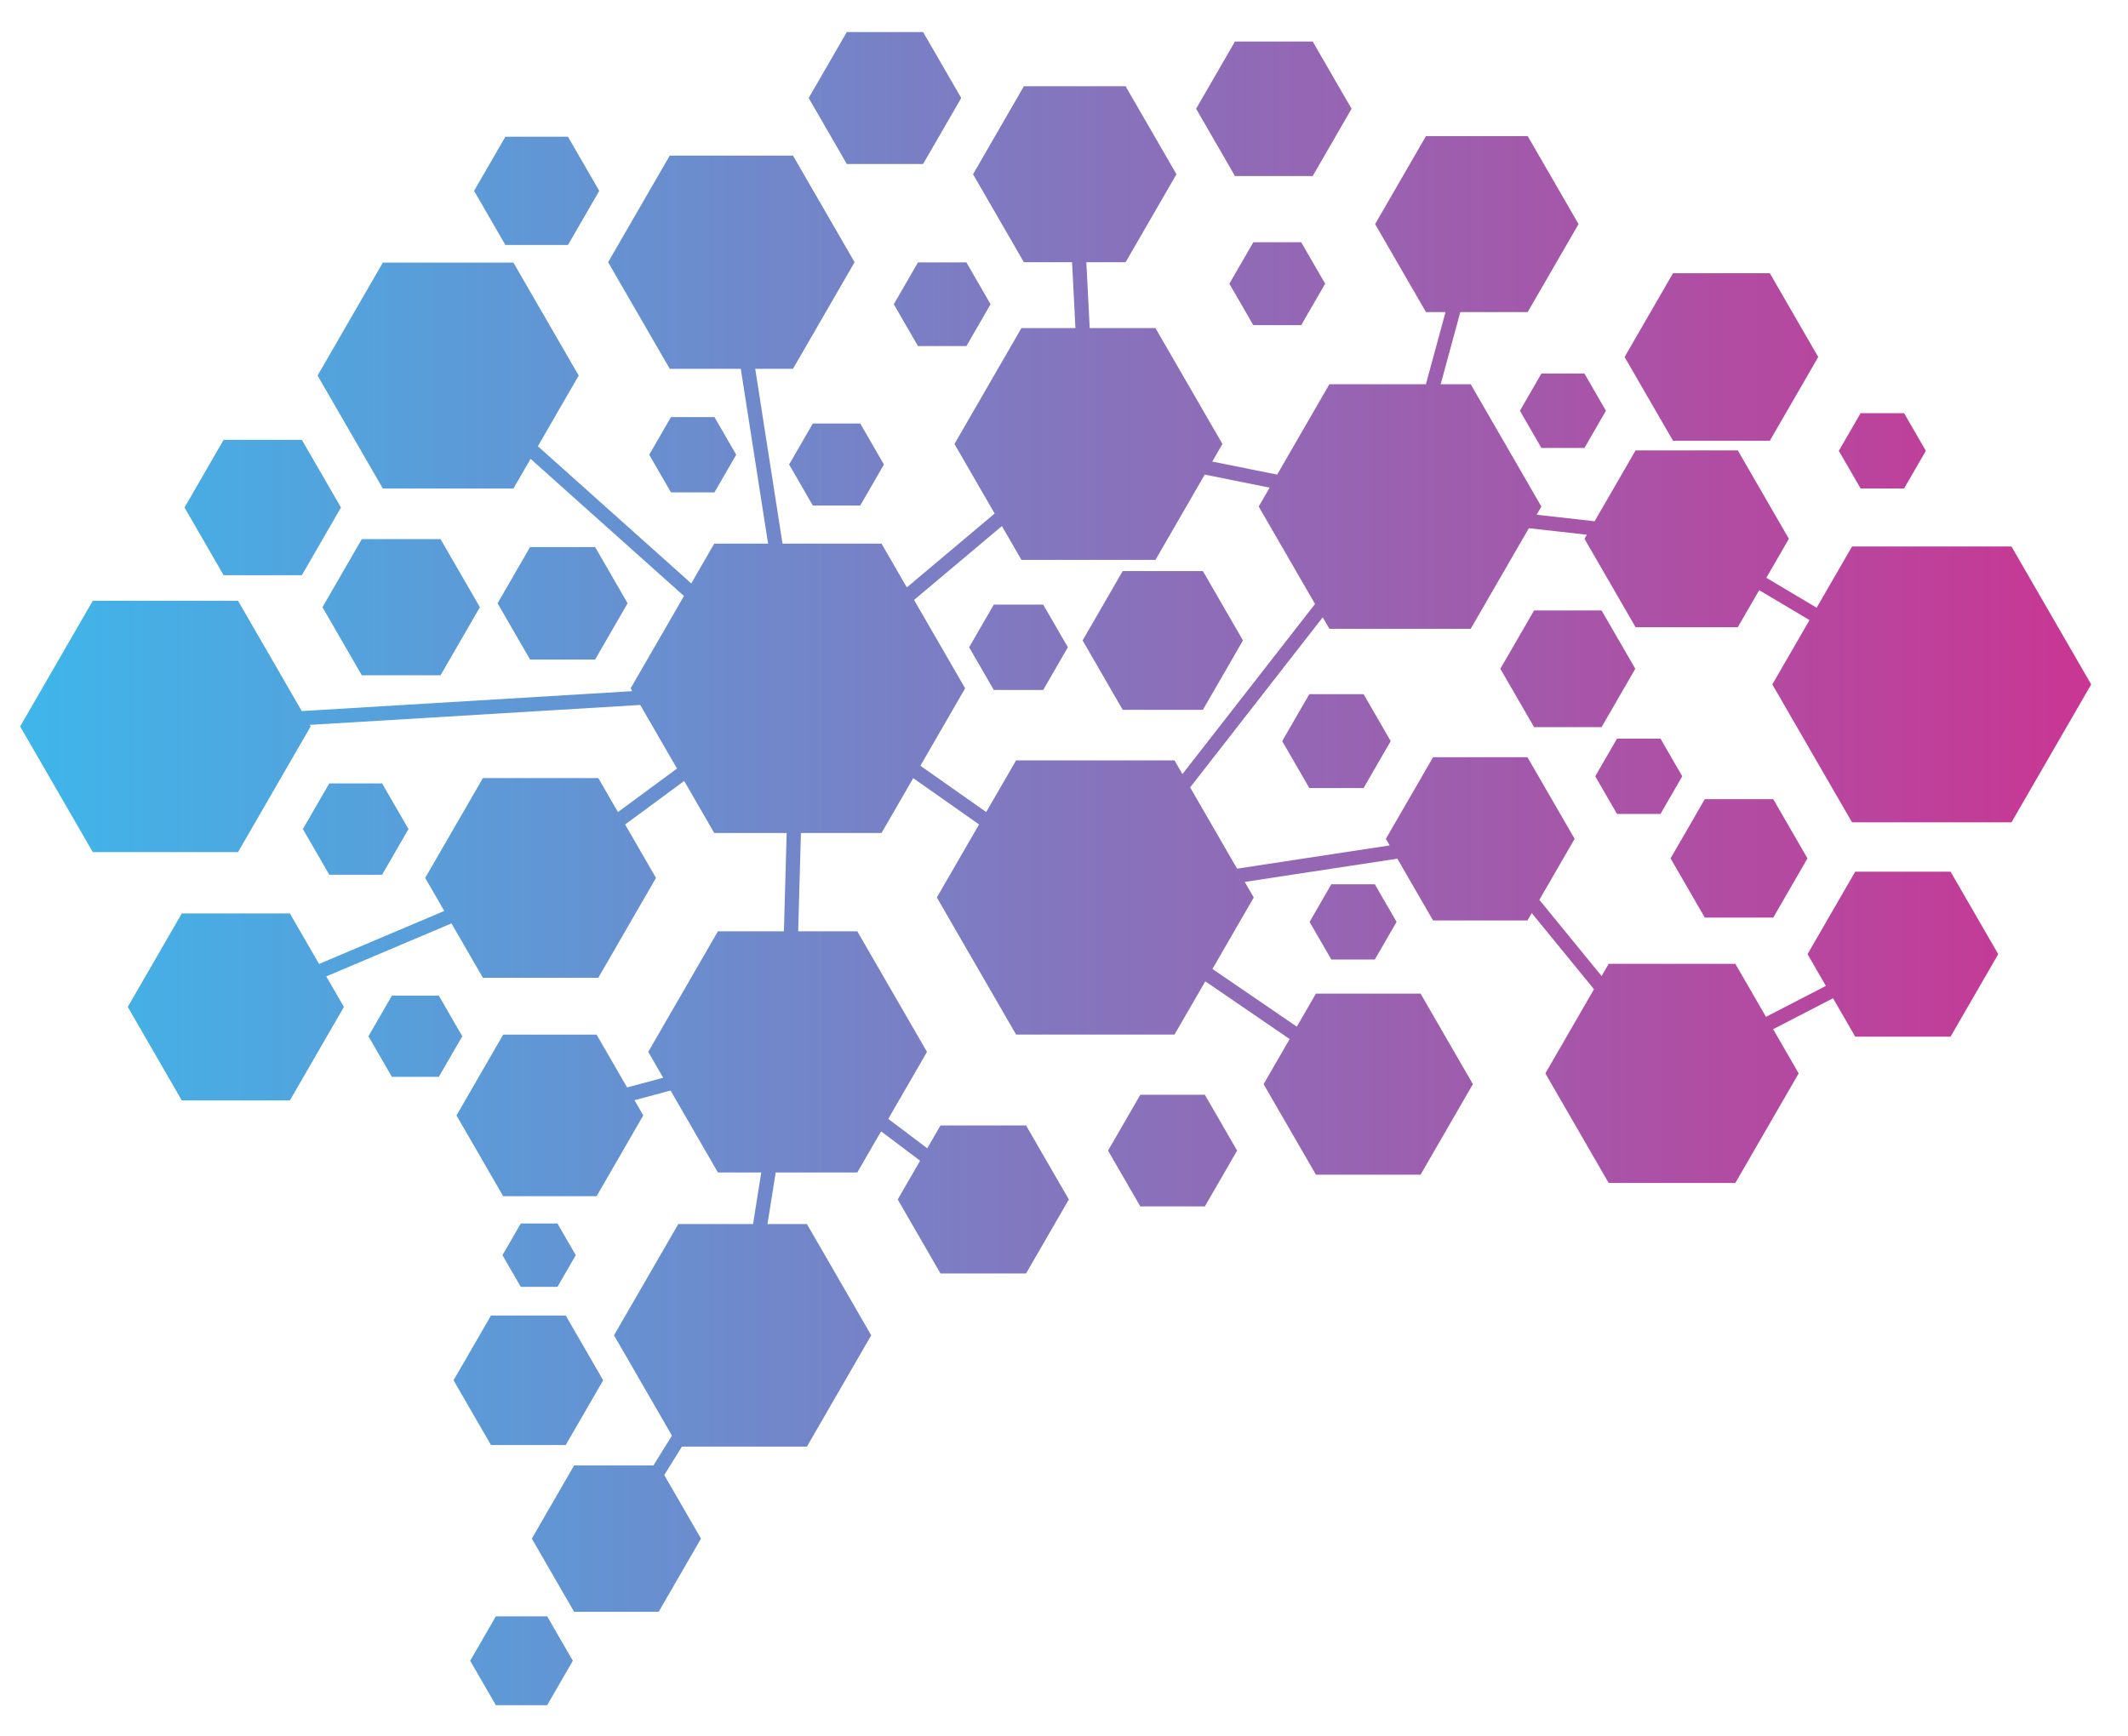 <?xml version="1.0" encoding="UTF-8" standalone="no"?>
<!DOCTYPE svg PUBLIC "-//W3C//DTD SVG 1.1//EN" "http://www.w3.org/Graphics/SVG/1.1/DTD/svg11.dtd">
<svg width="100%" height="100%" viewBox="0 0 2176 1776" version="1.1" xmlns="http://www.w3.org/2000/svg" xmlns:xlink="http://www.w3.org/1999/xlink" xml:space="preserve" xmlns:serif="http://www.serif.com/" style="fill-rule:evenodd;clip-rule:evenodd;stroke-linejoin:round;stroke-miterlimit:2;">
    <g transform="matrix(1,0,0,1,-70,0)">
        <g transform="matrix(0.928,0,0,0.981,-2204.85,4.351)">
            <rect id="Logo" x="2451.71" y="-4.434" width="2344.79" height="1809.91" style="fill:none;"/>
            <g id="Logo1" serif:id="Logo">
                <g id="Gradient" transform="matrix(1.078,0,0,1.019,2468.68,16.589)">
                    <path d="M651.85,1478.78L670.774,1448.26L611.532,1345.65L677.262,1231.8L753.668,1231.8L762.039,1179.03L717.762,1179.03L669.365,1095.2L632.457,1105.07L641.452,1120.65L593.722,1203.32L498.262,1203.32L450.532,1120.65L498.262,1037.98L593.722,1037.98L624.907,1092L661.815,1082.12L646.532,1055.65L717.762,932.278L785.18,932.278L788.019,831.708L714.012,831.708L683.263,778.449L622.889,822.983L654.452,877.652L595.472,979.809L477.512,979.809L445.392,924.176L317.413,978.407L335.452,1009.65L280.222,1105.31L169.762,1105.31L114.532,1009.65L169.762,913.991L280.222,913.991L310.066,965.682L438.045,911.45L418.532,877.652L477.512,775.496L595.472,775.496L615.551,810.274L675.925,765.74L638.361,700.677L300.531,721.057L301.452,722.652L227.222,851.222L78.762,851.222L4.532,722.652L78.762,594.082L227.222,594.082L292.38,706.939L630.21,686.559L628.532,683.652L683.055,589.215L526.256,448.863L508.722,479.232L375.262,479.232L308.532,363.652L375.262,248.072L508.722,248.072L575.452,363.652L533.706,435.959L690.505,576.311L714.012,535.596L769.022,535.596L741.126,356.737L668.512,356.737L605.532,247.652L668.512,138.567L794.472,138.567L857.452,247.652L794.472,356.737L755.885,356.737L783.781,535.596L884.972,535.596L910.837,580.396L1000.62,504.821L959.532,433.652L1028.01,315.041L1083.17,315.041L1079.76,247.684L1030.51,247.684L978.532,157.652L1030.51,67.62L1134.47,67.62L1186.45,157.652L1134.47,247.684L1094.36,247.684L1097.78,315.041L1164.97,315.041L1233.45,433.652L1223.06,451.648L1289.4,464.977L1342.76,372.546L1441.42,372.546L1461.48,298.684L1441.51,298.684L1389.53,208.652L1441.51,118.62L1545.47,118.62L1597.45,208.652L1545.47,298.684L1476.59,298.684L1456.53,372.546L1487.22,372.546L1559.45,497.652L1554.61,506.039L1613.89,512.715L1655.76,440.187L1760.22,440.187L1812.45,530.652L1789.4,570.587L1840.84,601.184L1877.01,538.524L2039.97,538.524L2121.45,679.652L2039.97,820.78L1877.01,820.78L1795.53,679.652L1833.54,613.815L1782.1,583.218L1760.22,621.117L1655.76,621.117L1603.53,530.652L1605.93,526.495L1546.65,519.819L1487.22,622.758L1342.76,622.758L1335.97,610.994L1200.43,785.036L1248.43,868.176L1404.42,844.391L1400.53,837.652L1448.76,754.115L1545.22,754.115L1593.45,837.652L1557.4,900.095L1621.05,978.03L1628.26,965.536L1757.72,965.536L1789.05,1019.79L1850.28,988.132L1831.53,955.652L1880.26,871.249L1977.72,871.249L2026.45,955.652L1977.72,1040.06L1880.26,1040.06L1857.58,1000.77L1796.35,1032.43L1822.45,1077.65L1757.72,1189.77L1628.26,1189.77L1563.53,1077.65L1613.25,991.537L1549.6,913.601L1545.22,921.189L1448.76,921.189L1412.25,857.949L1256.26,881.734L1265.45,897.652L1223.23,970.786L1309.49,1029.84L1329.01,996.022L1435.97,996.022L1489.45,1088.65L1435.97,1181.28L1329.01,1181.28L1275.53,1088.65L1302.17,1042.51L1215.92,983.452L1184.47,1037.91L1022.51,1037.91L941.532,897.652L984.674,822.927L917.388,775.562L884.972,831.708L802.608,831.708L799.77,932.278L860.222,932.278L931.452,1055.65L891.879,1124.19L931.756,1154.3L945.262,1130.91L1032.72,1130.91L1076.45,1206.65L1032.72,1282.39L945.262,1282.39L901.532,1206.65L924.409,1167.03L884.532,1136.92L860.222,1179.03L776.806,1179.03L768.434,1231.8L808.722,1231.8L874.452,1345.65L808.722,1459.5L680.965,1459.5L662.905,1488.62L700.452,1553.65L657.222,1628.53L570.762,1628.53L527.532,1553.65L570.762,1478.78L651.85,1478.78ZM1008.03,517.648L918.243,593.224L970.452,683.652L924.709,762.881L991.995,810.247L1022.51,757.39L1184.47,757.39L1192.56,771.406L1328.1,597.363L1270.53,497.652L1281.7,478.306L1215.37,464.977L1164.97,552.263L1028.01,552.263L1008.03,517.648ZM1254.45,634.652L1213.47,705.632L1131.51,705.632L1090.53,634.652L1131.51,563.672L1213.47,563.672L1254.45,634.652ZM1075.45,641.652L1050.22,685.352L999.762,685.352L974.532,641.652L999.762,597.952L1050.22,597.952L1075.45,641.652ZM1831.45,857.652L1796.47,918.239L1726.51,918.239L1691.53,857.652L1726.51,797.065L1796.47,797.065L1831.45,857.652ZM1842.45,344.652L1792.97,430.354L1694.01,430.354L1644.53,344.652L1694.01,258.95L1792.97,258.95L1842.45,344.652ZM600.452,1391.65L562.222,1457.87L485.762,1457.87L447.532,1391.65L485.762,1325.44L562.222,1325.44L600.452,1391.65ZM1365.45,90.652L1325.72,159.467L1246.26,159.467L1206.53,90.652L1246.26,21.838L1325.72,21.838L1365.45,90.652ZM1248.45,1156.65L1215.47,1213.78L1149.51,1213.78L1116.53,1156.65L1149.51,1099.53L1215.47,1099.53L1248.45,1156.65ZM1405.45,737.652L1377.72,785.682L1322.26,785.682L1294.53,737.652L1322.26,689.622L1377.72,689.622L1405.45,737.652ZM966.452,79.652L927.472,147.168L849.512,147.168L810.532,79.652L849.512,12.137L927.472,12.137L966.452,79.652ZM332.452,498.652L292.472,567.9L212.512,567.9L172.532,498.652L212.512,429.405L292.472,429.405L332.452,498.652ZM474.452,600.652L434.222,670.333L353.762,670.333L313.532,600.652L353.762,530.972L434.222,530.972L474.452,600.652ZM625.452,596.652L592.222,654.208L525.762,654.208L492.532,596.652L525.762,539.096L592.222,539.096L625.452,596.652ZM596.452,174.652L564.472,230.043L500.512,230.043L468.532,174.652L500.512,119.261L564.472,119.261L596.452,174.652ZM569.452,1678.65L543.222,1724.08L490.762,1724.08L464.532,1678.65L490.762,1633.22L543.222,1633.22L569.452,1678.65ZM572.452,1263.65L553.722,1296.09L516.262,1296.09L497.532,1263.65L516.262,1231.21L553.722,1231.21L572.452,1263.65ZM456.452,1039.65L432.472,1081.19L384.512,1081.19L360.532,1039.65L384.512,998.117L432.472,998.117L456.452,1039.65ZM401.452,827.652L374.472,874.383L320.512,874.383L293.532,827.652L320.512,780.921L374.472,780.921L401.452,827.652ZM1411.45,922.652L1389.22,961.156L1344.76,961.156L1322.53,922.652L1344.76,884.148L1389.22,884.148L1411.45,922.652ZM1703.45,773.652L1681.22,812.156L1636.76,812.156L1614.53,773.652L1636.76,735.148L1681.22,735.148L1703.45,773.652ZM1952.45,440.652L1930.22,479.156L1885.76,479.156L1863.53,440.652L1885.76,402.148L1930.22,402.148L1952.45,440.652ZM1625.45,399.652L1603.47,437.723L1559.51,437.723L1537.53,399.652L1559.51,361.581L1603.47,361.581L1625.45,399.652ZM1338.45,269.652L1313.97,312.053L1265.01,312.053L1240.53,269.652L1265.01,227.251L1313.97,227.251L1338.45,269.652ZM996.452,290.652L971.722,333.486L922.262,333.486L897.532,290.652L922.262,247.818L971.722,247.818L996.452,290.652ZM887.452,454.652L863.222,496.62L814.762,496.62L790.532,454.652L814.762,412.684L863.222,412.684L887.452,454.652ZM736.452,444.652L714.222,483.156L669.762,483.156L647.532,444.652L669.762,406.148L714.222,406.148L736.452,444.652ZM1655.45,663.652L1620.97,723.373L1552.01,723.373L1517.53,663.652L1552.01,603.931L1620.97,603.931L1655.45,663.652Z" style="fill:url(#_Linear1);"/>
                </g>
            </g>
        </g>
    </g>
    <defs>
        <linearGradient id="_Linear1" x1="0" y1="0" x2="1" y2="0" gradientUnits="userSpaceOnUse" gradientTransform="matrix(2116.92,0,0,1711.95,4.532,868.11)"><stop offset="0" style="stop-color:rgb(62,182,234);stop-opacity:1"/><stop offset="1" style="stop-color:rgb(201,54,147);stop-opacity:1"/></linearGradient>
    </defs>
</svg>
